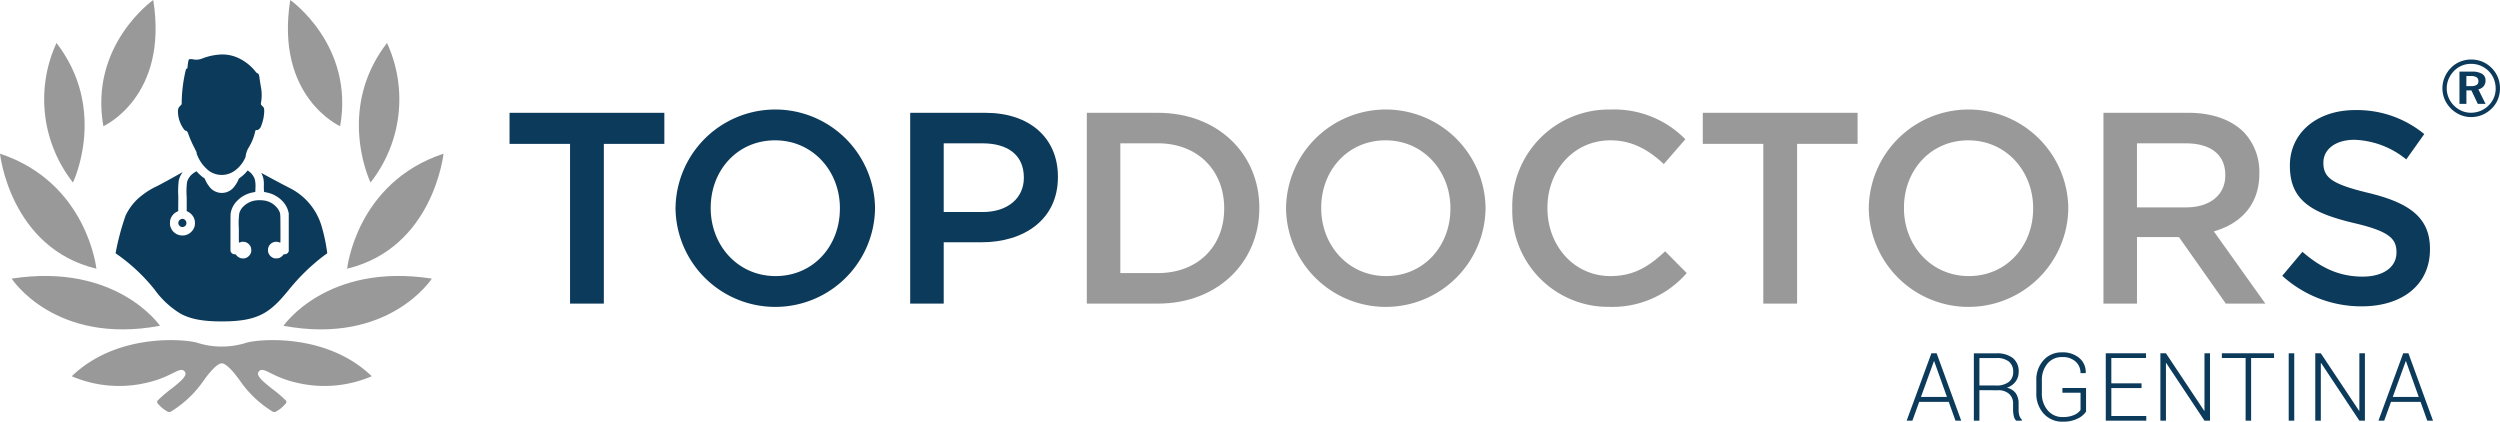 <svg xmlns="http://www.w3.org/2000/svg" width="400" height="67.463" viewBox="0 0 400 67.463"><defs><style>.a{fill:#99999a;}.b{fill:#0c3a5b;}</style></defs><g transform="translate(-1377 -533.387)"><path class="a" d="M209.046,681.011s-6.932-10.148-23.735-7.548C185.311,673.464,192.192,684.149,209.046,681.011Z" transform="translate(1193.553 -95.498)"/><path class="a" d="M199.676,680.348s-1.457-13.767-15.422-18.4C184.254,661.947,185.843,677.021,199.676,680.348Z" transform="translate(1192.746 -103.971)"/><path class="a" d="M190.238,651.906a21.547,21.547,0,0,0,2.635,22.319S198.484,662.611,190.238,651.906Z" transform="translate(1195.801 -111.641)"/><path class="a" d="M201.756,648.006s-10.276,7.209-7.982,20.191C193.775,668.2,204.226,663.537,201.756,648.006Z" transform="translate(1199.764 -114.619)"/><path class="a" d="M218.841,679.233a12.968,12.968,0,0,1-8.156,0c-2.7-.64-13-1.27-19.921,5.406a19.185,19.185,0,0,0,12.155,1c3.948-.915,5.182-2.692,5.928-1.739.482.616-.623,1.524-2.013,2.649a20.971,20.971,0,0,0-2.33,1.972.362.362,0,0,0,.044.5,5.235,5.235,0,0,0,1.619,1.316.576.576,0,0,0,.434-.028,17.271,17.271,0,0,0,5.214-4.909c2.025-2.861,2.836-2.828,2.947-2.828s.923-.034,2.947,2.828a17.27,17.27,0,0,0,5.214,4.909.576.576,0,0,0,.434.028,5.235,5.235,0,0,0,1.619-1.316.362.362,0,0,0,.044-.5,20.966,20.966,0,0,0-2.33-1.972c-1.39-1.125-2.494-2.034-2.013-2.649.746-.953,1.981.824,5.928,1.739a19.186,19.186,0,0,0,12.155-1C231.842,677.963,221.536,678.593,218.841,679.233Z" transform="translate(1197.719 -91.053)"/><path class="a" d="M209.971,681.011c16.854,3.138,23.735-7.548,23.735-7.548C216.9,670.864,209.971,681.011,209.971,681.011Z" transform="translate(1212.391 -95.498)"/><path class="a" d="M231.163,661.947c-13.965,4.634-15.422,18.4-15.422,18.4C229.573,677.021,231.163,661.947,231.163,661.947Z" transform="translate(1216.799 -103.971)"/><path class="a" d="M221.308,651.906c-8.246,10.705-2.635,22.319-2.635,22.319A21.547,21.547,0,0,0,221.308,651.906Z" transform="translate(1217.613 -111.641)"/><path class="a" d="M218.728,668.2c2.295-12.982-7.982-20.191-7.982-20.191C208.277,663.537,218.728,668.2,218.728,668.2Z" transform="translate(1212.695 -114.619)"/><path class="b" d="M202.066,665.708a16.875,16.875,0,0,0,.8,1.863l.508,1.012.007.194A5.972,5.972,0,0,0,205.4,671.6a3.513,3.513,0,0,0,4,0c.007-.037.139-.065.146-.1a5.168,5.168,0,0,0,1.667-2.15,3.473,3.473,0,0,1,.5-1.508,8.18,8.18,0,0,0,1-2.415c.134-.642.176-.22.566-.462a1.112,1.112,0,0,0,.45-.635,6.9,6.9,0,0,0,.473-2.367c-.028-.445-.062-.531-.3-.755s-.266-.293-.221-.522a6.908,6.908,0,0,0,.018-2.364c-.072-.388-.187-1.109-.252-1.6-.141-1.06-.277-.5-.665-1.065a7.591,7.591,0,0,0-2.921-2.228,6.059,6.059,0,0,0-2.4-.482,9.567,9.567,0,0,0-3.186.649,2.418,2.418,0,0,1-1.506.118c-.589-.042-.6-.041-.686.176a8.462,8.462,0,0,0-.157,1.111c-.039.4-.162.044-.273.411a23.3,23.3,0,0,0-.661,5.5l-.254.28a1.041,1.041,0,0,0-.344.815,4.88,4.88,0,0,0,1.03,3.006C201.725,665.292,201.826,664.99,202.066,665.708Z" transform="translate(1205.078 -110.848)"/><path class="b" d="M201.094,667.855a.748.748,0,0,0-.2.039.686.686,0,0,0-.464.721.713.713,0,0,0,.52.545.67.67,0,0,0,.7-.316.679.679,0,0,0-.564-.99Z" transform="translate(1205.102 -99.457)"/><path class="b" d="M227.695,672.36a9.977,9.977,0,0,0-5.106-6.089c-1.025-.515-3.145-1.647-4.549-2.42a3.667,3.667,0,0,1,.33.84,4.343,4.343,0,0,1,.086,1.233c.014.81.025.96.06.976a3.257,3.257,0,0,0,.36.081,4.755,4.755,0,0,1,2.558,1.385,3.679,3.679,0,0,1,.942,1.676l.071.263v6.119l-.083.136a.639.639,0,0,1-.545.314l-.191.01-.1.134a1.561,1.561,0,0,1-.589.448,1.132,1.132,0,0,1-.494.062.853.853,0,0,1-.549-.1,1.353,1.353,0,0,1-.651-.653.937.937,0,0,1-.116-.462,1.314,1.314,0,0,1,1.736-1.365,2.073,2.073,0,0,0,.235.067c.019,0,.025-.709.019-2.242-.012-2.528,0-2.376-.229-2.861a3.239,3.239,0,0,0-2.388-1.637,5.269,5.269,0,0,0-1.432,0,3.478,3.478,0,0,0-2.124,1.221,2.5,2.5,0,0,0-.411.818,11.786,11.786,0,0,0-.071,2.459c-.007,1.517,0,2.242.019,2.242a2.167,2.167,0,0,0,.245-.071.972.972,0,0,1,.467-.064,1.346,1.346,0,0,1,.407.076,1.439,1.439,0,0,1,.774.776,1.661,1.661,0,0,1,.053.78,1.379,1.379,0,0,1-.734.908.905.905,0,0,1-.487.117,1.156,1.156,0,0,1-.469-.044,1.428,1.428,0,0,1-.665-.45l-.122-.159-.187-.01a.632.632,0,0,1-.552-.328l-.092-.152v-2.933c0-2.575.005-2.969.044-3.2a3.591,3.591,0,0,1,1.055-1.961,5.6,5.6,0,0,1,.536-.48,4.852,4.852,0,0,1,2.013-.852,2.18,2.18,0,0,0,.3-.065c.035-.018.042-.129.049-.672a4.458,4.458,0,0,0-.109-1.367,2.683,2.683,0,0,0-1.141-1.393,6.029,6.029,0,0,1-1.4,1.289,4.862,4.862,0,0,1-.667,1.2,2.488,2.488,0,0,1-4.131,0,4.809,4.809,0,0,1-.67-1.206A6.068,6.068,0,0,1,207.7,663.6a2.745,2.745,0,0,0-.441.259,2.6,2.6,0,0,0-1.081,1.459,11.83,11.83,0,0,0-.058,2.436v2.208l.235.125a2.136,2.136,0,0,1,.991,1.154,2.335,2.335,0,0,1,.055,1.083,2.039,2.039,0,0,1-1.088,1.351,1.83,1.83,0,0,1-.889.194,1.971,1.971,0,0,1-1.794-1.122,1.779,1.779,0,0,1-.183-.974,1.726,1.726,0,0,1,.295-.972,1.933,1.933,0,0,1,.8-.72l.215-.12.018-2.334a14.347,14.347,0,0,1,.074-2.57,3.727,3.727,0,0,1,.637-1.341c-.155.093-.312.184-.464.268-1.319.743-2.955,1.635-3.63,1.984a12.151,12.151,0,0,0-3.24,2.173,9.109,9.109,0,0,0-1.8,2.514,40.176,40.176,0,0,0-1.612,6.062,29.1,29.1,0,0,1,6.235,5.8,14.143,14.143,0,0,0,4.182,3.877h0c1.61.864,3.568,1.226,6.576,1.226,5.828,0,7.724-1.346,10.758-5.1.106-.13.212-.256.318-.383.083-.1.168-.2.252-.3s.152-.175.229-.263c.489-.559.972-1.078,1.436-1.545.058-.058.113-.109.169-.166.12-.12.242-.24.358-.353l.019-.018c.277-.266.542-.51.8-.739.145-.129.282-.25.418-.367.485-.422.914-.769,1.254-1.032l.182-.138c.076-.058.148-.113.213-.16.215-.159.369-.265.432-.309l.035-.023A27.53,27.53,0,0,0,227.695,672.36Z" transform="translate(1200.754 -102.807)"/><path class="b" d="M410.4,653.405a4.647,4.647,0,0,1,1.8.349,4.673,4.673,0,0,1,2.478,2.5,4.756,4.756,0,0,1-.009,3.538,4.364,4.364,0,0,1-1.005,1.475,4.782,4.782,0,0,1-1.512,1,4.539,4.539,0,0,1-1.748.347,4.434,4.434,0,0,1-1.759-.358,4.764,4.764,0,0,1-2.5-2.515,4.556,4.556,0,0,1,.016-3.5,4.713,4.713,0,0,1,1.03-1.526,4.36,4.36,0,0,1,1.459-.975A4.6,4.6,0,0,1,410.4,653.405Zm.005.691a3.884,3.884,0,0,0-1.489.282,3.743,3.743,0,0,0-1.24.834,4.2,4.2,0,0,0-.878,1.3,3.842,3.842,0,0,0-.014,2.976,3.892,3.892,0,0,0,.843,1.261,3.966,3.966,0,0,0,1.265.87,3.646,3.646,0,0,0,1.452.3,4.054,4.054,0,0,0,1.529-.291,3.954,3.954,0,0,0,1.3-.857,3.731,3.731,0,0,0,1.148-2.7,4.1,4.1,0,0,0-.284-1.535,3.814,3.814,0,0,0-.833-1.275,4.048,4.048,0,0,0-1.288-.868A3.86,3.86,0,0,0,410.409,654.1Zm-1.88,1.244h1.986a3.052,3.052,0,0,1,1.632.355,1.158,1.158,0,0,1,.554,1.044,1.355,1.355,0,0,1-1.15,1.423l1.15,2.339h-1.236l-1.023-2.159h-.8V660.5h-1.108Zm1.108.7v1.623h.729a1.692,1.692,0,0,0,.912-.191.666.666,0,0,0,.286-.6.709.709,0,0,0-.3-.631,1.745,1.745,0,0,0-.949-.2Z" transform="translate(1361.986 -110.494)"/><path class="b" d="M240.155,663.211h-9.682v-4.972h24.77v4.972h-9.682v25.555h-5.406Z" transform="translate(1228.053 -106.803)"/><path class="b" d="M245.53,673.816v-.086a15.962,15.962,0,0,1,31.921-.088v.088a15.962,15.962,0,0,1-31.921.086Zm26.3,0v-.086c0-5.932-4.318-10.86-10.379-10.86s-10.292,4.842-10.292,10.772v.088c0,5.93,4.318,10.859,10.379,10.859S271.826,679.746,271.826,673.816Z" transform="translate(1239.555 -107.029)"/><path class="b" d="M266.816,658.239h12.037c7.108,0,11.6,4.057,11.6,10.206v.086c0,6.847-5.495,10.423-12.21,10.423H272.18v9.813h-5.364Zm11.6,15.875c4.055,0,6.585-2.268,6.585-5.452v-.086c0-3.575-2.574-5.452-6.585-5.452H272.18v10.991Z" transform="translate(1255.814 -106.803)"/><path class="a" d="M282.837,658.239h11.382c9.594,0,16.222,6.586,16.222,15.176v.088c0,8.59-6.629,15.263-16.222,15.263H282.837Zm11.382,25.643c6.41,0,10.6-4.318,10.6-10.292V673.5c0-5.976-4.187-10.381-10.6-10.381H288.2v20.759Z" transform="translate(1268.053 -106.803)"/><path class="a" d="M300.91,673.816v-.086a15.963,15.963,0,0,1,31.923-.088v.088a15.963,15.963,0,0,1-31.923.086Zm26.3,0v-.086c0-5.932-4.316-10.86-10.379-10.86s-10.292,4.842-10.292,10.772v.088c0,5.93,4.318,10.859,10.38,10.859S327.206,679.746,327.206,673.816Z" transform="translate(1281.857 -107.029)"/><path class="a" d="M321.431,673.816v-.086a15.447,15.447,0,0,1,15.743-15.787,15.909,15.909,0,0,1,11.949,4.754l-3.445,3.967c-2.443-2.267-5.059-3.794-8.548-3.794-5.844,0-10.074,4.8-10.074,10.772v.088c0,5.974,4.23,10.859,10.074,10.859,3.75,0,6.149-1.528,8.765-3.969l3.445,3.489a15.746,15.746,0,0,1-12.384,5.406A15.351,15.351,0,0,1,321.431,673.816Z" transform="translate(1297.533 -107.029)"/><path class="a" d="M348.394,663.211h-9.682v-4.972h24.77v4.972H353.8v25.555h-5.406Z" transform="translate(1310.734 -106.803)"/><path class="a" d="M353.769,673.816v-.086a15.962,15.962,0,0,1,31.921-.088v.088a15.962,15.962,0,0,1-31.921.086Zm26.3,0v-.086c0-5.932-4.318-10.86-10.379-10.86s-10.292,4.842-10.292,10.772v.088c0,5.93,4.318,10.859,10.379,10.859S380.065,679.746,380.065,673.816Z" transform="translate(1322.236 -107.029)"/><path class="a" d="M375.055,658.239h13.607c3.838,0,6.847,1.134,8.809,3.053A9.226,9.226,0,0,1,400,667.877v.088c0,5.015-3.009,8.024-7.283,9.245l8.243,11.557h-6.323l-7.5-10.642h-6.717v10.642h-5.364Zm13.215,15.132c3.836,0,6.279-2.005,6.279-5.1v-.088c0-3.27-2.355-5.059-6.324-5.059h-7.807v10.248Z" transform="translate(1338.496 -106.803)"/><path class="b" d="M391.274,684.507l3.226-3.838c2.923,2.529,5.844,3.969,9.638,3.969,3.314,0,5.408-1.526,5.408-3.838v-.086c0-2.18-1.221-3.359-6.89-4.666-6.5-1.57-10.162-3.489-10.162-9.116v-.086c0-5.233,4.36-8.853,10.423-8.853a16.925,16.925,0,0,1,11.077,3.838l-2.879,4.055a13.866,13.866,0,0,0-8.287-3.14c-3.14,0-4.971,1.614-4.971,3.619v.088c0,2.355,1.4,3.4,7.239,4.8,6.454,1.57,9.813,3.881,9.813,8.939v.088c0,5.712-4.493,9.114-10.9,9.114A18.808,18.808,0,0,1,391.274,684.507Z" transform="translate(1350.887 -106.992)"/><path class="b" d="M363.941,687.827h-4.731l-1.088,3.005h-.917l3.96-10.779H362l3.932,10.779h-.917Zm-4.448-.792h4.159l-2.043-5.715h-.044Z" transform="translate(1324.861 -90.139)"/><path class="b" d="M364.188,685.956v4.872H363.3v-10.77h3.591a4.085,4.085,0,0,1,2.656.758,2.7,2.7,0,0,1,.926,2.217,2.55,2.55,0,0,1-.492,1.536,2.8,2.8,0,0,1-1.4.988,2.349,2.349,0,0,1,1.439.9,2.821,2.821,0,0,1,.441,1.625V689.1a3.165,3.165,0,0,0,.118.9,1.4,1.4,0,0,0,.393.651v.178h-.9a1.488,1.488,0,0,1-.385-.748,4.434,4.434,0,0,1-.111-1V688.1a2,2,0,0,0-.64-1.564,2.581,2.581,0,0,0-1.787-.575Zm0-.755h2.6a3.2,3.2,0,0,0,2.133-.587,2.008,2.008,0,0,0,.674-1.589,2.043,2.043,0,0,0-.67-1.639,3.063,3.063,0,0,0-2.032-.573h-2.7Z" transform="translate(1329.516 -90.135)"/><path class="b" d="M376.923,689.448a3.3,3.3,0,0,1-1.312,1.1,5.116,5.116,0,0,1-2.418.512,3.96,3.96,0,0,1-3.043-1.281,4.7,4.7,0,0,1-1.184-3.316v-1.977a4.648,4.648,0,0,1,1.147-3.256,3.833,3.833,0,0,1,2.969-1.259,4.024,4.024,0,0,1,2.789.926,2.937,2.937,0,0,1,1,2.353l-.023.046h-.813a2.415,2.415,0,0,0-.771-1.843,3.054,3.054,0,0,0-2.184-.727,2.915,2.915,0,0,0-2.339,1.051,4.033,4.033,0,0,0-.889,2.7v1.991a4.1,4.1,0,0,0,.926,2.768,3.025,3.025,0,0,0,2.413,1.081,4.323,4.323,0,0,0,1.85-.34,2.279,2.279,0,0,0,1-.792v-2.76h-2.9v-.755h3.782Z" transform="translate(1333.846 -90.205)"/><path class="b" d="M380.988,685.613h-4.833v4.471h5.59v.748h-6.479V680.053h6.44v.755h-5.551v4.05h4.833Z" transform="translate(1338.658 -90.139)"/><path class="b" d="M388.162,690.832h-.887l-6.122-9.223-.044.007v9.216h-.889V680.053h.889l6.122,9.2.044-.007v-9.2h.887Z" transform="translate(1342.441 -90.139)"/><path class="b" d="M394.148,680.808h-3.672v10.024h-.88V680.808h-3.8v-.755h8.35Z" transform="translate(1346.703 -90.139)"/><path class="b" d="M392.746,690.832h-.887V680.053h.887Z" transform="translate(1351.334 -90.139)"/><path class="b" d="M402.211,690.832h-.887l-6.122-9.223-.044.007v9.216h-.889V680.053h.889l6.121,9.2.046-.007v-9.2h.887Z" transform="translate(1353.174 -90.139)"/><path class="b" d="M406.738,687.827h-4.731l-1.088,3.005H400l3.96-10.779h.836l3.932,10.779h-.917Zm-4.449-.792h4.159l-2.043-5.715h-.044Z" transform="translate(1357.553 -90.139)"/></g></svg>